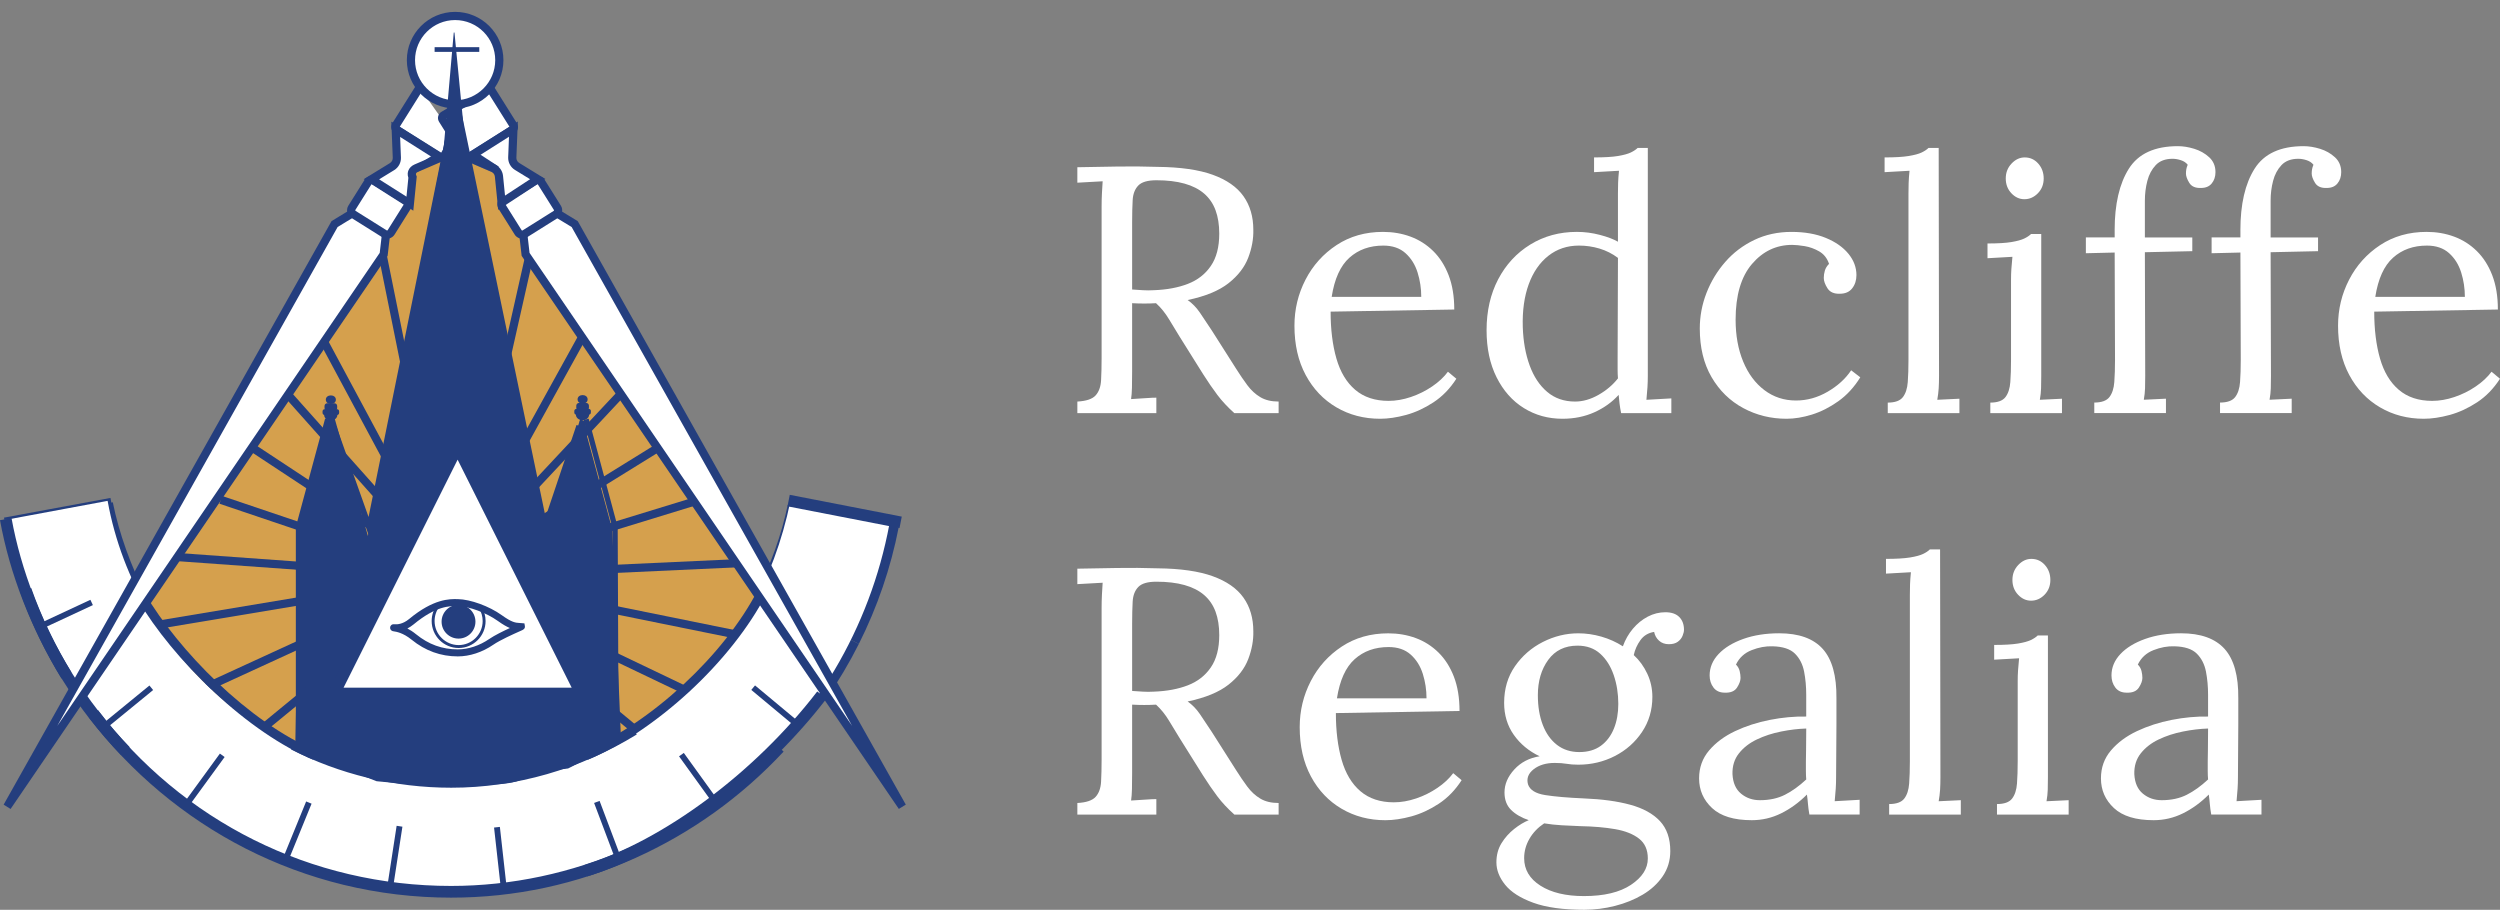 <?xml version="1.0" encoding="utf-8"?>
<!-- Generator: Adobe Illustrator 24.1.1, SVG Export Plug-In . SVG Version: 6.00 Build 0)  -->
<svg version="1.1" id="Layer_1" xmlns="http://www.w3.org/2000/svg" xmlns:xlink="http://www.w3.org/1999/xlink" x="0px" y="0px"
	 viewBox="0 0 1596.67 581.05" style="enable-background:new 0 0 1596.67 581.05;" xml:space="preserve">
<rect x="0" y="0" width="1596.67" height="581.05" fill="#808080" stroke="none"/>
<style type="text/css">
	.st0{fill:#D5A04D;}
	.st1{fill:#FFFFFF;}
	.st2{fill:#243E7E;}
	.st3{fill:none;stroke:#010101;stroke-width:10;stroke-miterlimit:10;}
	.st4{fill:none;stroke:#243E7E;stroke-width:10;stroke-miterlimit:10;}
	.st5{fill:none;stroke:#FFFFFF;stroke-width:20;stroke-miterlimit:10;}
	.st6{fill:none;stroke:#010101;stroke-width:20;stroke-miterlimit:10;}
	.st7{fill:none;stroke:#243E7E;stroke-width:3;stroke-miterlimit:10;}
</style>
<polygon class="st0" points="271.46,91.4 81.95,384.83 134.93,458.19 277.57,505.06 405.95,474.49 489.5,388.91 330.81,117.17 "/>
<g>
	<path class="st1" d="M688.07,263.86v-7.4c5.68-0.3,9.57-1.61,11.67-3.93c2.09-2.32,3.25-5.53,3.48-9.65
		c0.22-4.11,0.34-8.78,0.34-14.02v-96.92c0-2.99,0.07-5.87,0.22-8.64c0.15-2.77,0.3-5.27,0.45-7.52c-2.69,0.15-5.38,0.3-8.08,0.45
		c-2.69,0.15-5.38,0.3-8.08,0.45v-9.87c8.37-0.15,16.86-0.3,25.46-0.45c8.6-0.15,17.24-0.07,25.91,0.22
		c14.51,0.15,26.21,1.83,35.11,5.05c8.9,3.22,15.44,7.78,19.63,13.69c4.19,5.91,6.28,13.05,6.28,21.42
		c0.15,5.83-0.94,11.78-3.25,17.84c-2.32,6.06-6.51,11.48-12.56,16.27c-6.06,4.79-14.77,8.38-26.14,10.77
		c2.99,2.1,5.61,4.79,7.85,8.08c2.24,3.29,4.78,7.11,7.63,11.44l15.26,24.01c2.54,4.04,5.01,7.67,7.4,10.88
		c2.39,3.22,5.16,5.76,8.3,7.63c3.14,1.87,7.03,2.8,11.67,2.8v7.4h-28.27c-4.34-3.89-7.96-7.78-10.88-11.67
		c-2.92-3.89-5.95-8.3-9.09-13.24l-15.03-24c-1.95-3.14-4.15-6.77-6.62-10.88c-2.47-4.11-5.27-7.59-8.41-10.43
		c-2.39,0.15-4.9,0.22-7.52,0.22c-2.62,0-5.2-0.07-7.74-0.22v43.52c0,4.04-0.04,7.52-0.11,10.43c-0.08,2.92-0.26,5.35-0.56,7.29
		c1.79-0.15,3.59-0.26,5.38-0.34c1.79-0.07,3.59-0.19,5.38-0.34c1.79-0.15,3.59-0.22,5.38-0.22v9.87H688.07z M736.98,185.34
		c8.22-0.3,15.44-1.64,21.65-4.04c6.2-2.39,11.11-6.2,14.69-11.44c3.59-5.23,5.38-12.11,5.38-20.64c0-5.68-0.79-10.66-2.36-14.92
		c-1.57-4.26-4-7.81-7.29-10.66c-3.29-2.84-7.48-4.97-12.56-6.39c-5.09-1.42-11.07-2.13-17.95-2.13c-5.54,0-9.39,1.12-11.55,3.37
		c-2.17,2.24-3.37,5.35-3.59,9.31c-0.22,3.96-0.34,8.64-0.34,14.02v43.07c2.39,0.15,4.67,0.3,6.84,0.45
		C732.08,185.49,734.43,185.49,736.98,185.34z"/>
	<path class="st1" d="M881.46,267.45c-10.32,0-19.63-2.43-27.93-7.29c-8.3-4.86-14.85-11.74-19.63-20.64
		c-4.79-8.9-7.18-19.41-7.18-31.52c0-10.47,2.36-20.26,7.07-29.39c4.71-9.12,11.33-16.49,19.85-22.1c8.53-5.61,18.4-8.41,29.61-8.41
		c6.28,0,12.15,1.01,17.61,3.03c5.46,2.02,10.28,5.09,14.47,9.2c4.19,4.12,7.48,9.28,9.87,15.48c2.39,6.21,3.59,13.5,3.59,21.87
		l-78.97,1.35c0,11.37,1.23,21.35,3.7,29.95c2.47,8.6,6.47,15.26,12,19.97c5.53,4.71,12.64,7.07,21.31,7.07
		c4.63,0,9.38-0.82,14.25-2.47c4.86-1.64,9.38-3.89,13.57-6.73c4.19-2.84,7.55-5.98,10.1-9.42l5.38,4.49
		c-4.04,6.28-8.9,11.29-14.58,15.03c-5.69,3.74-11.52,6.43-17.5,8.08C892.07,266.62,886.54,267.45,881.46,267.45z M850.5,189.6
		h57.21c0-5.38-0.79-10.58-2.36-15.59c-1.57-5.01-4.15-9.12-7.74-12.34c-3.59-3.21-8.3-4.82-14.13-4.82
		c-8.68,0-15.89,2.58-21.65,7.74C856.07,169.75,852.29,178.09,850.5,189.6z"/>
	<path class="st1" d="M997.89,267.45c-9.12,0-17.35-2.28-24.68-6.84c-7.33-4.56-13.12-11.1-17.39-19.63
		c-4.26-8.53-6.39-18.54-6.39-30.06c0-12.26,2.47-23.11,7.4-32.53c4.94-9.42,11.78-16.83,20.53-22.21
		c8.75-5.38,18.66-8.08,29.73-8.08c4.94,0,9.83,0.64,14.69,1.91c4.86,1.27,8.71,2.73,11.55,4.37v-30.74c0-2.39,0.04-4.67,0.11-6.84
		c0.07-2.17,0.26-4.75,0.56-7.74c-2.69,0.15-5.35,0.3-7.96,0.45c-2.62,0.15-5.27,0.3-7.96,0.45v-9.42c6.58,0,11.67-0.3,15.26-0.9
		c3.59-0.6,6.32-1.35,8.19-2.24c1.87-0.9,3.33-1.87,4.37-2.92h6.51v145.6c0,2.39-0.08,4.79-0.22,7.18
		c-0.15,2.39-0.38,5.09-0.67,8.08c2.69-0.15,5.35-0.3,7.96-0.45c2.61-0.15,5.27-0.3,7.96-0.45v9.42h-32.08
		c-0.45-2.24-0.79-4.3-1.01-6.17c-0.22-1.87-0.41-3.7-0.56-5.5c-4.19,4.64-9.35,8.34-15.48,11.11
		C1012.17,266.06,1005.37,267.45,997.89,267.45z M1005.97,256.46c4.94,0,9.91-1.42,14.92-4.26c5.01-2.84,9.16-6.36,12.45-10.54
		c-0.15-1.79-0.22-3.7-0.22-5.72c0-2.02,0-4.22,0-6.62l0.22-64.61c-3.59-2.69-7.52-4.67-11.78-5.95c-4.26-1.27-8.64-1.91-13.12-1.91
		c-7.48,0-13.99,2.17-19.52,6.51c-5.54,4.34-9.72,10.4-12.56,18.17c-2.84,7.78-4.12,16.9-3.81,27.37c0.3,9.12,1.76,17.27,4.37,24.45
		c2.62,7.18,6.36,12.83,11.22,16.94C992.99,254.4,998.94,256.46,1005.97,256.46z"/>
	<path class="st1" d="M1141.02,267.45c-10.02,0-19.26-2.28-27.71-6.84c-8.45-4.56-15.18-11.14-20.19-19.74
		c-5.01-8.6-7.52-18.96-7.52-31.07c0-7.77,1.42-15.33,4.26-22.66c2.84-7.33,6.84-13.94,12-19.85c5.16-5.91,11.33-10.58,18.51-14.02
		c7.18-3.44,15.1-5.16,23.78-5.16c8.37,0,15.67,1.27,21.87,3.81c6.2,2.54,11.03,5.91,14.47,10.1c3.44,4.19,5.16,8.75,5.16,13.69
		c0,3.29-0.9,6.1-2.69,8.41c-1.79,2.32-4.41,3.48-7.85,3.48c-3.74,0.15-6.39-1.01-7.96-3.48c-1.57-2.47-2.36-4.67-2.36-6.62
		c0-1.49,0.22-3.03,0.67-4.6c0.45-1.57,1.35-3.03,2.69-4.37c-1.2-3.59-3.29-6.24-6.28-7.96c-2.99-1.72-6.1-2.84-9.31-3.37
		c-3.22-0.52-5.87-0.79-7.96-0.79c-10.17,0-18.73,4.08-25.69,12.23c-6.95,8.15-10.43,20.01-10.43,35.56
		c0,10.02,1.61,18.92,4.82,26.7c3.21,7.78,7.74,13.87,13.57,18.28c5.83,4.41,12.56,6.62,20.19,6.62c7.03,0,13.76-1.87,20.19-5.61
		c6.43-3.74,11.44-8.3,15.03-13.69l5.83,4.49c-3.89,6.28-8.56,11.37-14.02,15.26c-5.46,3.89-11.07,6.73-16.83,8.53
		C1151.53,266.55,1146.11,267.45,1141.02,267.45z"/>
	<path class="st1" d="M1205.64,257.13c4.63,0,7.85-1.16,9.65-3.48c1.79-2.32,2.84-5.53,3.14-9.65c0.3-4.11,0.45-8.86,0.45-14.25
		V123.64c0-2.39,0.04-4.67,0.11-6.84c0.07-2.17,0.26-4.75,0.56-7.74c-2.69,0.15-5.35,0.3-7.96,0.45c-2.62,0.15-5.27,0.3-7.96,0.45
		v-9.42c6.58,0,11.7-0.3,15.37-0.9c3.66-0.6,6.43-1.35,8.3-2.24c1.87-0.9,3.33-1.87,4.37-2.92h6.51l0.22,145.6
		c0,2.99-0.08,5.65-0.22,7.96c-0.15,2.32-0.45,4.75-0.9,7.29c2.39-0.15,4.75-0.26,7.07-0.34c2.32-0.07,4.67-0.19,7.07-0.34v9.2
		h-45.77V257.13z"/>
	<path class="st1" d="M1271.14,257.13c4.63,0,7.85-1.16,9.65-3.48c1.79-2.32,2.84-5.53,3.14-9.65c0.3-4.11,0.45-8.86,0.45-14.25
		v-51.15c0-2.39,0.07-4.67,0.22-6.84c0.15-2.17,0.37-4.75,0.67-7.74c-2.69,0.15-5.35,0.3-7.96,0.45c-2.62,0.15-5.27,0.3-7.96,0.45
		v-9.42c6.58,0,11.67-0.3,15.26-0.9c3.59-0.6,6.32-1.35,8.19-2.24c1.87-0.9,3.33-1.87,4.37-2.92h6.51v90.64
		c0,2.99-0.04,5.65-0.11,7.96c-0.08,2.32-0.34,4.75-0.79,7.29c2.39-0.15,4.75-0.26,7.07-0.34c2.32-0.07,4.67-0.19,7.07-0.34v9.2
		h-45.77V257.13z M1292.9,127.23c-3.14,0-5.91-1.27-8.3-3.81c-2.39-2.54-3.59-5.68-3.59-9.42c0-3.74,1.23-6.92,3.7-9.53
		c2.47-2.62,5.27-3.93,8.41-3.93c3.44,0,6.32,1.31,8.64,3.93c2.32,2.62,3.48,5.8,3.48,9.53c0,3.74-1.23,6.88-3.7,9.42
		C1299.07,125.96,1296.19,127.23,1292.9,127.23z"/>
	<path class="st1" d="M1350.56,146.97c0-16.6,3.03-29.69,9.09-39.26c6.06-9.57,16.49-14.36,31.3-14.36c3.29,0,6.77,0.56,10.43,1.68
		c3.66,1.12,6.84,2.92,9.53,5.38c2.69,2.47,4.04,5.65,4.04,9.53c0,2.84-0.79,5.24-2.36,7.18c-1.57,1.95-3.85,2.92-6.84,2.92
		c-3.59,0.15-6.1-0.93-7.52-3.25c-1.42-2.32-2.13-4.3-2.13-5.95c0-0.9,0.07-1.79,0.22-2.69c0.15-0.9,0.45-1.87,0.9-2.92
		c-1.05-1.35-2.51-2.32-4.37-2.92c-1.87-0.6-3.63-0.9-5.27-0.9c-4.64,0-8.23,1.35-10.77,4.04c-2.54,2.69-4.34,6.06-5.38,10.1
		c-1.05,4.04-1.57,8.23-1.57,12.56v23.56h30.29v8.75l-30.29,0.67l0.22,78.97c0,2.99-0.04,5.65-0.11,7.96
		c-0.08,2.32-0.34,4.75-0.79,7.29c2.39-0.15,4.75-0.26,7.07-0.34c2.32-0.07,4.67-0.19,7.07-0.34v9.2h-45.77v-6.73
		c4.63,0,7.85-1.16,9.65-3.48c1.79-2.32,2.84-5.53,3.14-9.65c0.3-4.11,0.45-8.86,0.45-14.25l-0.22-68.43l-18.4,0.45v-10.1h18.4
		V146.97z"/>
	<path class="st1" d="M1430.87,146.97c0-16.6,3.03-29.69,9.09-39.26c6.06-9.57,16.49-14.36,31.3-14.36c3.29,0,6.77,0.56,10.43,1.68
		c3.66,1.12,6.84,2.92,9.53,5.38c2.69,2.47,4.04,5.65,4.04,9.53c0,2.84-0.79,5.24-2.36,7.18c-1.57,1.95-3.85,2.92-6.84,2.92
		c-3.59,0.15-6.1-0.93-7.52-3.25c-1.42-2.32-2.13-4.3-2.13-5.95c0-0.9,0.07-1.79,0.22-2.69c0.15-0.9,0.45-1.87,0.9-2.92
		c-1.05-1.35-2.51-2.32-4.37-2.92c-1.87-0.6-3.63-0.9-5.27-0.9c-4.64,0-8.23,1.35-10.77,4.04c-2.54,2.69-4.34,6.06-5.38,10.1
		c-1.05,4.04-1.57,8.23-1.57,12.56v23.56h30.29v8.75l-30.29,0.67l0.22,78.97c0,2.99-0.04,5.65-0.11,7.96
		c-0.08,2.32-0.34,4.75-0.79,7.29c2.39-0.15,4.75-0.26,7.07-0.34c2.32-0.07,4.67-0.19,7.07-0.34v9.2h-45.77v-6.73
		c4.63,0,7.85-1.16,9.65-3.48c1.79-2.32,2.84-5.53,3.14-9.65c0.3-4.11,0.45-8.86,0.45-14.25l-0.22-68.43l-18.4,0.45v-10.1h18.4
		V146.97z"/>
	<path class="st1" d="M1547.98,267.45c-10.32,0-19.63-2.43-27.93-7.29c-8.3-4.86-14.85-11.74-19.63-20.64
		c-4.79-8.9-7.18-19.41-7.18-31.52c0-10.47,2.36-20.26,7.07-29.39c4.71-9.12,11.33-16.49,19.85-22.1c8.53-5.61,18.4-8.41,29.61-8.41
		c6.28,0,12.15,1.01,17.61,3.03c5.46,2.02,10.28,5.09,14.47,9.2c4.19,4.12,7.48,9.28,9.87,15.48c2.39,6.21,3.59,13.5,3.59,21.87
		l-78.97,1.35c0,11.37,1.23,21.35,3.7,29.95c2.47,8.6,6.47,15.26,12,19.97c5.53,4.71,12.64,7.07,21.31,7.07
		c4.63,0,9.38-0.82,14.25-2.47c4.86-1.64,9.38-3.89,13.57-6.73c4.19-2.84,7.55-5.98,10.1-9.42l5.38,4.49
		c-4.04,6.28-8.9,11.29-14.58,15.03c-5.69,3.74-11.52,6.43-17.5,8.08C1558.6,266.62,1553.07,267.45,1547.98,267.45z M1517.02,189.6
		h57.21c0-5.38-0.79-10.58-2.36-15.59c-1.57-5.01-4.15-9.12-7.74-12.34c-3.59-3.21-8.3-4.82-14.13-4.82
		c-8.68,0-15.89,2.58-21.65,7.74C1522.59,169.75,1518.82,178.09,1517.02,189.6z"/>
	<path class="st1" d="M688.07,520.25v-7.4c5.68-0.3,9.57-1.61,11.67-3.93c2.09-2.32,3.25-5.53,3.48-9.65
		c0.22-4.11,0.34-8.78,0.34-14.02v-96.92c0-2.99,0.07-5.87,0.22-8.64c0.15-2.77,0.3-5.27,0.45-7.52c-2.69,0.15-5.38,0.3-8.08,0.45
		c-2.69,0.15-5.38,0.3-8.08,0.45v-9.87c8.37-0.15,16.86-0.3,25.46-0.45c8.6-0.15,17.24-0.07,25.91,0.22
		c14.51,0.15,26.21,1.83,35.11,5.05c8.9,3.22,15.44,7.78,19.63,13.69c4.19,5.91,6.28,13.05,6.28,21.42
		c0.15,5.83-0.94,11.78-3.25,17.84c-2.32,6.06-6.51,11.48-12.56,16.27c-6.06,4.79-14.77,8.38-26.14,10.77
		c2.99,2.1,5.61,4.79,7.85,8.08c2.24,3.29,4.78,7.11,7.63,11.44l15.26,24.01c2.54,4.04,5.01,7.67,7.4,10.88
		c2.39,3.22,5.16,5.76,8.3,7.63c3.14,1.87,7.03,2.8,11.67,2.8v7.4h-28.27c-4.34-3.89-7.96-7.78-10.88-11.67
		c-2.92-3.89-5.95-8.3-9.09-13.24l-15.03-24c-1.95-3.14-4.15-6.77-6.62-10.88c-2.47-4.11-5.27-7.59-8.41-10.43
		c-2.39,0.15-4.9,0.22-7.52,0.22c-2.62,0-5.2-0.07-7.74-0.22v43.52c0,4.04-0.04,7.52-0.11,10.43c-0.08,2.92-0.26,5.35-0.56,7.29
		c1.79-0.15,3.59-0.26,5.38-0.34c1.79-0.07,3.59-0.19,5.38-0.34c1.79-0.15,3.59-0.22,5.38-0.22v9.87H688.07z M736.98,441.73
		c8.22-0.3,15.44-1.64,21.65-4.04c6.2-2.39,11.11-6.2,14.69-11.44c3.59-5.23,5.38-12.11,5.38-20.64c0-5.68-0.79-10.66-2.36-14.92
		c-1.57-4.26-4-7.81-7.29-10.66c-3.29-2.84-7.48-4.97-12.56-6.39c-5.09-1.42-11.07-2.13-17.95-2.13c-5.54,0-9.39,1.12-11.55,3.37
		c-2.17,2.24-3.37,5.35-3.59,9.31c-0.22,3.96-0.34,8.64-0.34,14.02v43.07c2.39,0.15,4.67,0.3,6.84,0.45
		C732.08,441.88,734.43,441.88,736.98,441.73z"/>
	<path class="st1" d="M884.82,523.84c-10.32,0-19.63-2.43-27.93-7.29c-8.3-4.86-14.85-11.74-19.63-20.64
		c-4.79-8.9-7.18-19.41-7.18-31.52c0-10.47,2.36-20.26,7.07-29.39c4.71-9.12,11.33-16.49,19.85-22.1c8.53-5.61,18.4-8.41,29.61-8.41
		c6.28,0,12.15,1.01,17.61,3.03c5.46,2.02,10.28,5.09,14.47,9.2c4.19,4.12,7.48,9.28,9.87,15.48c2.39,6.21,3.59,13.5,3.59,21.87
		l-78.97,1.35c0,11.37,1.23,21.35,3.7,29.95c2.47,8.6,6.47,15.26,12,19.97c5.53,4.71,12.64,7.07,21.31,7.07
		c4.63,0,9.38-0.82,14.25-2.47c4.86-1.64,9.38-3.89,13.57-6.73c4.19-2.84,7.55-5.98,10.1-9.42l5.38,4.49
		c-4.04,6.28-8.9,11.29-14.58,15.03c-5.69,3.74-11.52,6.43-17.5,8.08C895.44,523.02,889.9,523.84,884.82,523.84z M853.86,446h57.21
		c0-5.38-0.79-10.58-2.36-15.59c-1.57-5.01-4.15-9.12-7.74-12.34c-3.59-3.21-8.3-4.82-14.13-4.82c-8.68,0-15.89,2.58-21.65,7.74
		C859.43,426.14,855.66,434.48,853.86,446z"/>
	<path class="st1" d="M1011.8,581.05c-13.46,0-24.31-1.5-32.53-4.49c-8.23-2.99-14.21-6.81-17.95-11.44
		c-3.74-4.64-5.61-9.42-5.61-14.36c0-4.64,1.08-8.71,3.25-12.23c2.17-3.52,4.86-6.54,8.08-9.09c3.21-2.54,6.32-4.41,9.31-5.61
		c-4.79-1.65-8.56-3.85-11.33-6.62c-2.77-2.77-4.15-6.47-4.15-11.1c0-5.23,2.09-10.13,6.28-14.69c4.19-4.56,9.57-7.36,16.15-8.41
		c-6.88-3.29-12.38-7.85-16.49-13.69c-4.12-5.83-6.17-12.64-6.17-20.42c0-8.97,2.32-16.79,6.95-23.44
		c4.63-6.65,10.58-11.81,17.84-15.48c7.25-3.66,14.77-5.5,22.55-5.5c4.94,0,9.87,0.71,14.81,2.13c4.94,1.42,9.5,3.48,13.69,6.17
		c1.49-4.19,3.62-7.93,6.39-11.22c2.77-3.29,5.95-5.87,9.53-7.74c3.59-1.87,7.33-2.8,11.22-2.8c3.89,0,6.84,1.01,8.86,3.03
		c2.02,2.02,3.03,4.75,3.03,8.19c0,1.05-0.3,2.32-0.9,3.81c-0.6,1.5-1.61,2.77-3.03,3.81c-1.42,1.05-3.33,1.57-5.72,1.57
		c-2.55,0-4.64-0.75-6.28-2.24c-1.65-1.49-2.69-3.37-3.14-5.61c-3.74,0.6-6.66,2.36-8.75,5.27c-2.1,2.92-3.52,6.1-4.26,9.53
		c3.59,3.29,6.47,7.26,8.64,11.89c2.17,4.64,3.25,9.57,3.25,14.81c0,8.38-2.21,15.86-6.62,22.43c-4.41,6.58-10.21,11.7-17.39,15.37
		c-7.18,3.67-14.96,5.5-23.33,5.5c-2.84,0-5.31-0.19-7.4-0.56c-2.1-0.37-4.64-0.56-7.63-0.56c-5.54,0-10.02,1.35-13.46,4.04
		c-3.44,2.69-4.64,5.91-3.59,9.65c1.2,3.59,4.86,5.87,10.99,6.84c6.13,0.97,14.36,1.68,24.68,2.13c11.52,0.45,21.39,1.79,29.61,4.04
		c8.22,2.24,14.54,5.72,18.96,10.43c4.41,4.71,6.62,11.1,6.62,19.18c0,5.98-1.61,11.33-4.82,16.04c-3.22,4.71-7.48,8.64-12.79,11.78
		c-5.31,3.14-11.22,5.53-17.72,7.18C1024.92,580.23,1018.38,581.05,1011.8,581.05z M1011.58,572.3c12.86,0,22.88-2.39,30.06-7.18
		c7.18-4.79,10.77-10.4,10.77-16.83c0-5.54-1.87-9.76-5.61-12.68c-3.74-2.92-8.83-4.94-15.26-6.06c-6.43-1.12-13.84-1.76-22.21-1.91
		c-4.04-0.15-8-0.34-11.89-0.56c-3.89-0.22-7.63-0.64-11.22-1.23c-4.04,2.69-7.18,5.98-9.42,9.87c-2.24,3.89-3.37,8-3.37,12.34
		c0,7.33,3.48,13.2,10.43,17.61C990.82,570.09,1000.06,572.3,1011.58,572.3z M1008.66,480.32c5.53,0,10.13-1.35,13.8-4.04
		c3.66-2.69,6.43-6.36,8.3-10.99c1.87-4.63,2.8-9.87,2.8-15.7c0-6.58-0.97-12.71-2.92-18.4c-1.95-5.68-4.82-10.24-8.64-13.68
		c-3.81-3.44-8.64-5.16-14.47-5.16c-8.08,0-14.32,3.03-18.73,9.09c-4.41,6.06-6.62,13.57-6.62,22.55c0,7.18,1.04,13.5,3.14,18.96
		c2.09,5.46,5.12,9.72,9.09,12.79C998.37,478.79,1003.12,480.32,1008.66,480.32z"/>
	<path class="st1" d="M1155.6,520.25c-0.45-2.54-0.75-4.78-0.9-6.73c-0.15-1.94-0.37-3.96-0.67-6.06c-5.09,5.09-10.58,9.09-16.49,12
		c-5.91,2.92-12.15,4.37-18.73,4.37c-11.37,0-19.82-2.58-25.35-7.74c-5.54-5.16-8.3-11.48-8.3-18.96c0-6.88,2.13-12.82,6.39-17.84
		c4.26-5.01,9.79-9.12,16.6-12.34c6.8-3.21,14.21-5.61,22.21-7.18c8-1.57,15.74-2.28,23.22-2.13v-13.91
		c0-5.23-0.45-10.17-1.35-14.81c-0.9-4.63-2.84-8.45-5.83-11.44c-2.99-2.99-7.78-4.56-14.36-4.71c-4.34-0.15-8.79,0.67-13.35,2.47
		c-4.56,1.79-7.89,4.86-9.98,9.2c1.2,1.2,1.98,2.58,2.36,4.15c0.37,1.57,0.56,3.03,0.56,4.37c0,1.79-0.75,3.85-2.24,6.17
		c-1.5,2.32-4.12,3.4-7.85,3.25c-3.14,0-5.53-1.08-7.18-3.25c-1.65-2.17-2.47-4.75-2.47-7.74c0-5.08,1.91-9.65,5.72-13.69
		c3.81-4.04,9.09-7.25,15.82-9.65c6.73-2.39,14.36-3.59,22.88-3.59c12.56,0,21.84,3.33,27.82,9.98c5.98,6.66,8.9,17.16,8.75,31.52
		c0,5.54,0,11.11,0,16.71c0,5.61-0.04,11.22-0.11,16.83c-0.08,5.61-0.11,11.26-0.11,16.94c0,2.39-0.08,4.79-0.22,7.18
		c-0.15,2.39-0.38,5.09-0.67,8.08c2.69-0.15,5.35-0.3,7.96-0.45c2.61-0.15,5.27-0.3,7.96-0.45v9.42H1155.6z M1153.59,465.29
		c-5.09,0.15-10.43,0.79-16.04,1.91c-5.61,1.12-10.77,2.8-15.48,5.05c-4.71,2.24-8.53,5.2-11.44,8.86
		c-2.92,3.67-4.3,8.12-4.15,13.35c0.3,5.54,2.13,9.69,5.5,12.45c3.37,2.77,7.36,4.15,12,4.15c6.13,0,11.48-1.16,16.04-3.48
		c4.56-2.32,9.09-5.57,13.57-9.76c-0.15-1.64-0.22-3.44-0.22-5.38c0-1.94,0-3.96,0-6.06c0-0.75,0.04-3.14,0.11-7.18
		C1153.55,475.16,1153.59,470.53,1153.59,465.29z"/>
	<path class="st1" d="M1206.53,513.52c4.63,0,7.85-1.16,9.65-3.48c1.79-2.32,2.84-5.53,3.14-9.65c0.3-4.11,0.45-8.86,0.45-14.25
		V380.04c0-2.39,0.04-4.67,0.11-6.84c0.07-2.17,0.26-4.75,0.56-7.74c-2.69,0.15-5.35,0.3-7.96,0.45c-2.62,0.15-5.27,0.3-7.96,0.45
		v-9.42c6.58,0,11.7-0.3,15.37-0.9c3.66-0.6,6.43-1.35,8.3-2.24c1.87-0.9,3.33-1.87,4.37-2.92h6.51l0.22,145.6
		c0,2.99-0.08,5.65-0.22,7.96c-0.15,2.32-0.45,4.75-0.9,7.29c2.39-0.15,4.75-0.26,7.07-0.34c2.32-0.07,4.67-0.19,7.07-0.34v9.2
		h-45.77V513.52z"/>
	<path class="st1" d="M1275.4,513.52c4.63,0,7.85-1.16,9.65-3.48c1.79-2.32,2.84-5.53,3.14-9.65c0.3-4.11,0.45-8.86,0.45-14.25V435
		c0-2.39,0.07-4.67,0.22-6.84c0.15-2.17,0.37-4.75,0.67-7.74c-2.69,0.15-5.35,0.3-7.96,0.45c-2.62,0.15-5.27,0.3-7.96,0.45v-9.42
		c6.58,0,11.67-0.3,15.26-0.9c3.59-0.6,6.32-1.35,8.19-2.24c1.87-0.9,3.33-1.87,4.37-2.92h6.51v90.64c0,2.99-0.04,5.65-0.11,7.96
		c-0.08,2.32-0.34,4.75-0.79,7.29c2.39-0.15,4.75-0.26,7.07-0.34c2.32-0.07,4.67-0.19,7.07-0.34v9.2h-45.77V513.52z M1297.16,383.63
		c-3.14,0-5.91-1.27-8.3-3.81c-2.39-2.54-3.59-5.68-3.59-9.42c0-3.74,1.23-6.92,3.7-9.53c2.47-2.62,5.27-3.93,8.41-3.93
		c3.44,0,6.32,1.31,8.64,3.93c2.32,2.62,3.48,5.8,3.48,9.53c0,3.74-1.23,6.88-3.7,9.42
		C1303.33,382.36,1300.45,383.63,1297.16,383.63z"/>
	<path class="st1" d="M1412.25,520.25c-0.45-2.54-0.75-4.78-0.9-6.73c-0.15-1.94-0.38-3.96-0.67-6.06
		c-5.09,5.09-10.58,9.09-16.49,12c-5.91,2.92-12.15,4.37-18.73,4.37c-11.37,0-19.82-2.58-25.35-7.74c-5.54-5.16-8.3-11.48-8.3-18.96
		c0-6.88,2.13-12.82,6.39-17.84c4.26-5.01,9.79-9.12,16.6-12.34c6.8-3.21,14.21-5.61,22.21-7.18c8-1.57,15.74-2.28,23.22-2.13
		v-13.91c0-5.23-0.45-10.17-1.35-14.81c-0.9-4.63-2.84-8.45-5.83-11.44c-2.99-2.99-7.78-4.56-14.36-4.71
		c-4.34-0.15-8.79,0.67-13.35,2.47c-4.56,1.79-7.89,4.86-9.98,9.2c1.2,1.2,1.98,2.58,2.36,4.15c0.37,1.57,0.56,3.03,0.56,4.37
		c0,1.79-0.75,3.85-2.24,6.17c-1.5,2.32-4.12,3.4-7.85,3.25c-3.14,0-5.54-1.08-7.18-3.25c-1.65-2.17-2.47-4.75-2.47-7.74
		c0-5.08,1.91-9.65,5.72-13.69c3.81-4.04,9.09-7.25,15.82-9.65c6.73-2.39,14.36-3.59,22.88-3.59c12.56,0,21.84,3.33,27.82,9.98
		c5.98,6.66,8.9,17.16,8.75,31.52c0,5.54,0,11.11,0,16.71c0,5.61-0.04,11.22-0.11,16.83c-0.08,5.61-0.11,11.26-0.11,16.94
		c0,2.39-0.08,4.79-0.22,7.18c-0.15,2.39-0.38,5.09-0.67,8.08c2.69-0.15,5.35-0.3,7.96-0.45c2.61-0.15,5.27-0.3,7.96-0.45v9.42
		H1412.25z M1410.23,465.29c-5.09,0.15-10.43,0.79-16.04,1.91c-5.61,1.12-10.77,2.8-15.48,5.05c-4.71,2.24-8.53,5.2-11.44,8.86
		c-2.92,3.67-4.3,8.12-4.15,13.35c0.3,5.54,2.13,9.69,5.5,12.45c3.37,2.77,7.36,4.15,12,4.15c6.13,0,11.48-1.16,16.04-3.48
		c4.56-2.32,9.09-5.57,13.57-9.76c-0.15-1.64-0.22-3.44-0.22-5.38c0-1.94,0-3.96,0-6.06c0-0.75,0.04-3.14,0.11-7.18
		C1410.19,475.16,1410.23,470.53,1410.23,465.29z"/>
</g>
<g>
	<g>
		<g>
			<polygon class="st2" points="300.15,386.44 172.56,243.28 176.47,239.79 274.62,349.93 195.06,201.64 199.67,199.16 			"/>
		</g>
		<g>
			<polygon class="st2" points="274.93,385.32 381.95,191.52 386.53,194.05 299.84,351.05 408.74,234.67 412.56,238.24 			"/>
		</g>
		<g>
			<polygon class="st2" points="268.76,376.63 431.62,275.87 434.37,280.32 306.01,359.73 454.57,314.19 456.11,319.19 			"/>
		</g>
		<g>
			<polygon class="st2" points="541.15,422.34 266.15,366.54 478.58,356.73 478.82,361.96 308.62,369.82 542.19,417.21 			"/>
		</g>
		<g>
			<polygon class="st2" points="405.46,541.63 274.18,353.86 460.05,507.65 456.72,511.68 300.59,382.5 409.75,538.63 			"/>
		</g>
		<g>
			<polygon class="st2" points="362.52,560.92 287.39,375.19 213.51,559.39 208.65,557.44 287.37,361.18 367.37,558.96 			"/>
		</g>
		<g>
			<polygon class="st2" points="161.39,541.68 157.17,538.58 285.02,364.87 286.97,365.81 504.2,469.72 501.94,474.44 
				286.66,371.46 			"/>
		</g>
		<g>
			<polygon class="st2" points="115.24,511.68 111.92,507.64 268.53,379 75.06,467.86 72.88,463.1 303.14,357.34 			"/>
		</g>
		<g>
			<polygon class="st2" points="77.45,405.6 76.58,400.44 263.74,369.2 113.39,358.4 113.76,353.18 307.94,367.13 			"/>
		</g>
		<g>
			<polygon class="st2" points="304.18,377.13 140.16,321.71 141.84,316.75 267.5,359.21 159.36,287.9 162.24,283.53 			"/>
		</g>
	</g>
	<g>
		
			<rect x="261.85" y="146.31" transform="matrix(0.98 -0.198 0.198 0.98 -46.662 57.588)" class="st2" width="5.23" height="231.35"/>
	</g>
	<g>
		
			<rect x="208.87" y="265.63" transform="matrix(0.22 -0.976 0.976 0.22 -16.461 515.918)" class="st2" width="210.94" height="5.23"/>
	</g>
</g>
<g>
	<g>
		<g>
			<path class="st3" d="M392.77,350.95"/>
		</g>
	</g>
	<g>
		<g>
			<path class="st3" d="M413.65,382.36"/>
		</g>
	</g>
	<g>
		<g>
			<path class="st3" d="M448.08,355.96"/>
		</g>
	</g>
	<g>
		<g>
			
				<rect x="529.15" y="376.13" transform="matrix(0.422 -0.906 0.906 0.422 -50.886 709.42)" class="st2" width="3.74" height="36.98"/>
		</g>
	</g>
	<g>
		<g>
			
				<rect x="2.72" y="324.32" transform="matrix(0.983 -0.182 0.182 0.983 -59.147 12.289)" class="st2" width="69.18" height="7.48"/>
		</g>
	</g>
	<g>
		<g>
			<path class="st2" d="M87.86,382.68c-9.65-18.23-17.56-40.35-21.69-60.7l5.86-1.19c4.02,19.81,11.72,41.35,21.12,59.09
				L87.86,382.68z"/>
		</g>
	</g>
	<g>
		<g>
			<path class="st2" d="M488.63,380.6l-5.31-2.75c9.07-17.51,15.73-36.15,19.8-55.43l5.85,1.23
				C504.79,343.46,497.95,362.62,488.63,380.6z"/>
		</g>
	</g>
	<g>
		<g>
			<path class="st2" d="M527.57,446.49l-6.14-4.26c7.59-10.93,14.46-22.49,20.42-34.36l6.68,3.36
				C542.41,423.41,535.36,435.27,527.57,446.49z"/>
		</g>
	</g>
	<g>
		<g>
			<path class="st2" d="M548.53,411.23l-6.68-3.36c11.52-22.93,19.86-47.31,24.77-72.48l7.34,1.43
				C568.91,362.66,560.36,387.69,548.53,411.23z"/>
		</g>
	</g>
	<g>
		<g>
			
				<rect x="534.87" y="293.48" transform="matrix(0.183 -0.983 0.983 0.183 116.99 798.014)" class="st2" width="7.48" height="70.28"/>
		</g>
	</g>
	<g>
		<g>
			<g>
				<path class="st4" d="M332.27,516.85"/>
			</g>
			<g>
				<path class="st4" d="M314.65,549.38"/>
			</g>
		</g>
		<g>
			<g>
				<path class="st4" d="M265.35,489.28"/>
			</g>
			<g>
				<path class="st4" d="M237.51,518.05"/>
			</g>
		</g>
		<g>
			<g>
				<path class="st1" d="M504.79,320.17c-20.98,101.44-98.54,175.68-219.4,178.54c-105.65,2.5-198.16-76.61-216.66-178.82
					L3.59,332.02C29.47,468.01,143.72,568.8,285.94,568.8c140.38,0,257.21-100.79,282.08-233.95L504.79,320.17z"/>
			</g>
		</g>
		<g>
			<g>
				<path class="st5" d="M418.47,535.41"/>
			</g>
		</g>
		<g>
			<g>
				<path class="st5" d="M160,536.07"/>
			</g>
		</g>
		<g>
			<g>
				<path class="st3" d="M373.8,481.75"/>
			</g>
		</g>
		<g>
			<g>
				
					<rect x="493.88" y="432.17" transform="matrix(0.64 -0.768 0.768 0.64 -168.164 543.336)" class="st2" width="3.74" height="37.91"/>
			</g>
		</g>
		<g>
			<g>
				
					<rect x="444.37" y="478.6" transform="matrix(0.811 -0.585 0.585 0.811 -206.68 354.857)" class="st2" width="3.74" height="37.84"/>
			</g>
		</g>
		<g>
			<g>
				
					<rect x="385.74" y="510.94" transform="matrix(0.936 -0.353 0.353 0.936 -161.981 170.75)" class="st2" width="3.74" height="37.95"/>
			</g>
		</g>
		<g>
			<g>
				
					<rect x="170.69" y="528.37" transform="matrix(0.378 -0.926 0.926 0.378 -372.786 505.777)" class="st2" width="38.42" height="3.74"/>
			</g>
		</g>
		<g>
			<g>
				
					<rect x="111.11" y="496.16" transform="matrix(0.589 -0.808 0.808 0.589 -348.834 310.284)" class="st2" width="38.93" height="3.74"/>
			</g>
		</g>
		<g>
			<g>
				
					<rect x="61.87" y="449.89" transform="matrix(0.774 -0.633 0.633 0.774 -267.538 153.542)" class="st2" width="39.15" height="3.74"/>
			</g>
		</g>
		<g>
			<g>
				<path class="st2" d="M200.07,485.22c-20.24-8.52-42.2-23.52-63.49-43.36c-19.95-18.6-37.38-39.77-49.08-59.61l5.15-3.04
					c21.16,35.89,65.66,81.94,109.74,100.5L200.07,485.22z"/>
			</g>
		</g>
		<g>
			<g>
				<path class="st2" d="M375.28,485.28l-2.32-5.51c42.93-18.04,89.66-61.4,111.11-103.08l5.32,2.74
					c-10.75,20.89-28.28,43.09-49.38,62.53C419.25,461.07,396.27,476.46,375.28,485.28z"/>
			</g>
		</g>
		<g>
			<g>
				<path class="st2" d="M77.39,482.34c-14.17-14.7-26.8-30.92-37.54-48.21c-10.96-17.64-20.04-36.51-26.98-56.1l7.05-2.5
					c13.52,38.17,34.67,72.36,62.86,101.61L77.39,482.34z"/>
			</g>
		</g>
		<g>
			<g>
				<path class="st2" d="M375.04,559.74l-2.21-7.14c50.96-15.79,109.49-59.35,149.11-110.98l5.93,4.55
					c-18.83,24.54-42.36,47.92-68.05,67.63C431.69,535.39,402.37,551.28,375.04,559.74z"/>
			</g>
		</g>
		<g>
			<g>
				<path class="st2" d="M288.22,503.09c-18.07,0-36.05-2.14-53.45-6.36c-16.91-4.1-33.35-10.18-48.88-18.08l2.71-5.33
					c31.04,15.78,64.55,23.78,99.62,23.78c40.15,0,80.03-11.46,115.34-33.13l3.13,5.1C370.44,491.33,329.48,503.09,288.22,503.09z"
					/>
			</g>
		</g>
		<g>
			<g>
				<path class="st2" d="M39.26,433.36C19.79,401.45,6.21,366.48,0,332.22l7.36-1.33c6.05,33.36,19.29,67.45,38.29,98.58
					L39.26,433.36z"/>
			</g>
		</g>
		<g>
			<g>
				<path class="st6" d="M53.01,523.06"/>
			</g>
		</g>
		<g>
			<g>
				<path class="st2" d="M288.05,573.3c-23.17,0-46.24-2.75-68.56-8.17c-21.68-5.27-42.77-13.08-62.69-23.23
					c-38.97-19.85-73.61-48.85-100.15-83.86l5.96-4.52c54.12,71.37,136.29,112.3,225.44,112.3c77.59,0,153.02-33.13,206.96-90.9
					l5.46,5.1c-27.05,28.97-58.89,51.83-94.64,67.94C368.54,564.77,328.91,573.3,288.05,573.3z"/>
			</g>
		</g>
		<g>
			<g>
				
					<rect x="317.62" y="528.07" transform="matrix(0.994 -0.111 0.111 0.994 -58.794 38.882)" class="st2" width="3.74" height="37.84"/>
			</g>
		</g>
		<g>
			<g>
				
					<rect x="233.53" y="544.56" transform="matrix(0.152 -0.988 0.988 0.152 -325.972 712.858)" class="st2" width="37.95" height="3.74"/>
			</g>
		</g>
		<g>
			
				<rect x="23.38" y="390.89" transform="matrix(0.906 -0.422 0.422 0.906 -161.907 54.4)" class="st2" width="36.98" height="3.74"/>
		</g>
	</g>
</g>
<g>
	<g>
		<g>
			<polyline class="st1" points="334.24,149.95 335.69,162.46 576.22,515.16 367.04,143.11 355.91,136.35 			"/>
			<polygon class="st2" points="574.06,516.63 333.16,163.4 331.64,150.25 336.84,149.65 338.21,161.51 544.24,463.63 
				365.09,144.99 354.55,138.59 357.27,134.11 368.98,141.23 369.32,141.83 578.5,513.88 			"/>
		</g>
	</g>
	<g>
		<g>
			<path class="st1" d="M268.22,56.23c-0.39,0.15-0.74,0.42-0.98,0.81l-14.45,23.03c-0.58,0.93-0.3,2.16,0.63,2.75l27.47,17.23
				c0.93,0.58,2.16,0.3,2.75-0.63l7.09-11.3"/>
			<path class="st2" d="M281.93,102.96c-0.84,0-1.68-0.23-2.44-0.7l-27.47-17.23c-1.04-0.65-1.77-1.68-2.04-2.87
				c-0.27-1.2-0.07-2.44,0.59-3.48l14.45-23.03c0.54-0.86,1.33-1.51,2.28-1.86l1.84,4.9c0.13-0.05,0.24-0.14,0.31-0.25l-14.11,22.5
				l26.41,16.56l6.75-10.77l4.43,2.78l-7.09,11.3C284.97,102.19,283.47,102.96,281.93,102.96z"/>
		</g>
	</g>
	<g>
		<g>
			<polyline class="st1" points="246.49,149.92 245.05,162.43 4.6,515.19 213.69,143.09 224.82,136.33 			"/>
			<polygon class="st2" points="6.76,516.66 2.32,513.9 211.75,141.21 223.46,134.09 226.18,138.56 215.64,144.97 36.56,463.65 
				242.52,161.49 243.89,149.62 249.09,150.22 247.57,163.37 247.21,163.9 			"/>
		</g>
	</g>
	<g>
		<g>
			<path class="st1" d="M350.75,139.59l-11.34,7.12c-3.78,2.37-8.78,1.23-11.15-2.55l-4.86-7.74c-2.37-3.78-1.23-8.78,2.55-11.15
				l11.34-7.12c3.78-2.37,8.78-1.23,11.15,2.55l4.86,7.74C355.67,132.22,354.53,137.22,350.75,139.59z"/>
			<path class="st2" d="M333.52,152.48c-1.88,0-3.72-0.94-4.79-2.64l-10.24-16.32c-0.8-1.28-1.06-2.79-0.72-4.26
				c0.34-1.47,1.22-2.72,2.5-3.52l19.92-12.5c1.28-0.8,2.79-1.06,4.26-0.72c1.47,0.34,2.72,1.22,3.52,2.5l10.24,16.32
				c1.65,2.63,0.85,6.12-1.78,7.77l0,0l-19.92,12.5C335.58,152.2,334.54,152.48,333.52,152.48z M343.18,117.61
				c-0.06,0-0.14,0.01-0.21,0.06l-19.92,12.5c-0.12,0.07-0.16,0.18-0.18,0.25c-0.02,0.07-0.02,0.19,0.05,0.31l10.24,16.32
				c0.12,0.19,0.37,0.25,0.56,0.13l19.92-12.5c0.19-0.12,0.25-0.37,0.13-0.56l-10.24-16.32c-0.07-0.12-0.18-0.16-0.25-0.18
				C343.25,117.61,343.22,117.61,343.18,117.61z"/>
		</g>
	</g>
	<g>
		<g>
			<path class="st1" d="M229.98,139.57l11.35,7.12c3.78,2.37,8.78,1.23,11.15-2.55l4.86-7.74c2.37-3.78,1.23-8.78-2.55-11.15
				l-11.35-7.12c-3.78-2.37-8.78-1.23-11.15,2.55l-4.86,7.74C225.05,132.2,226.2,137.19,229.98,139.57z"/>
			<path class="st2" d="M247.21,152.45c-1.05,0-2.08-0.29-2.99-0.86l-19.93-12.5c-1.28-0.8-2.16-2.05-2.5-3.52
				c-0.34-1.47-0.08-2.98,0.72-4.26l10.24-16.32c1.65-2.63,5.14-3.43,7.77-1.78l19.93,12.5c1.28,0.8,2.16,2.05,2.5,3.52
				c0.34,1.47,0.08,2.98-0.72,4.26L252,149.81c-0.8,1.28-2.05,2.16-3.52,2.5C248.06,152.41,247.63,152.45,247.21,152.45z
				 M227.08,134.66l19.93,12.5c0.12,0.07,0.23,0.07,0.31,0.05c0.07-0.02,0.18-0.06,0.25-0.18l10.24-16.32
				c0.07-0.12,0.07-0.23,0.05-0.31c-0.02-0.07-0.06-0.18-0.18-0.25l-19.93-12.5c-0.12-0.07-0.23-0.07-0.31-0.05
				c-0.07,0.02-0.18,0.06-0.25,0.18l-10.24,16.32c-0.07,0.12-0.07,0.23-0.05,0.31C226.92,134.48,226.96,134.58,227.08,134.66
				L227.08,134.66z"/>
		</g>
	</g>
	<g>
		<g>
			<path class="st1" d="M312.92,56.49c0.22,0.15,0.4,0.34,0.55,0.58l14.45,23.03c0.58,0.93,0.3,2.16-0.63,2.75l-27.46,17.23
				c-0.93,0.58-2.16,0.3-2.75-0.63l-14.45-23.03c-0.58-0.93-0.3-2.16,0.63-2.75l12.72-7.62"/>
			<path class="st2" d="M298.79,103c-0.34,0-0.69-0.04-1.04-0.12c-1.2-0.27-2.22-1-2.88-2.04l-14.45-23.03
				c-0.65-1.04-0.86-2.28-0.59-3.48c0.27-1.2,1-2.22,2.04-2.88l0.05-0.03l12.72-7.62l2.69,4.49l-12.14,7.27l13.78,21.96l26.4-16.57
				l-14.12-22.5c0.04,0.07,0.1,0.13,0.17,0.18l2.98-4.3c0.51,0.36,0.94,0.81,1.28,1.34l14.45,23.03c0.65,1.04,0.86,2.28,0.59,3.48
				c-0.27,1.2-1,2.22-2.04,2.88l-27.46,17.23C300.49,102.76,299.64,103,298.79,103z"/>
		</g>
	</g>
	<g>
		<g>
			<circle class="st1" cx="290.68" cy="38.42" r="28.23"/>
			<path class="st2" d="M290.68,69.26c-17.01,0-30.84-13.84-30.84-30.84s13.84-30.84,30.84-30.84c17.01,0,30.84,13.84,30.84,30.84
				S307.69,69.26,290.68,69.26z M290.68,12.81c-14.12,0-25.61,11.49-25.61,25.61s11.49,25.61,25.61,25.61
				c14.12,0,25.61-11.49,25.61-25.61S304.8,12.81,290.68,12.81z"/>
		</g>
	</g>
	<g>
		<g>
			<path class="st1" d="M252.73,82.57l28.64,18.15l-15.55,6.7c-2.14,0.92-3.61,2.93-2.34,5.76l-1.7,16.9l-24.57-15.59l13.19-8.09
				c1.98-1.22,3.15-3.41,3.06-5.73L252.73,82.57z"/>
			<path class="st2" d="M263.96,134.56l-31.69-20.11l16.76-10.28c1.17-0.72,1.87-2.02,1.81-3.4l-0.92-23.09l37.04,23.47l-20.1,8.66
				c-0.6,0.26-1.03,0.62-1.17,0.99c-0.12,0.32-0.06,0.75,0.18,1.29l0.29,0.64L263.96,134.56z M242.15,114.53l17.45,11.07l1.21-12.05
				c-0.7-1.99-0.41-3.6,0-4.63c0.66-1.7,2.07-3.08,3.98-3.9l11-4.74l-20.24-12.82l0.52,13.12c0.13,3.27-1.52,6.36-4.31,8.07
				L242.15,114.53z"/>
		</g>
	</g>
	<g>
		<g>
			<path class="st1" d="M327.91,82.46l-28.64,18.15l15.55,6.7c2.14,0.92,3.61,2.93,3.85,5.26l1.7,16.9l23.07-15.09l-13.19-8.09
				c-1.98-1.22-3.15-3.41-3.06-5.73L327.91,82.46z"/>
			<path class="st2" d="M318.19,134.01l-2.13-21.19c-0.14-1.37-1.01-2.57-2.28-3.11l-20.1-8.66l37.04-23.47l-0.92,23.09
				c-0.06,1.38,0.64,2.68,1.81,3.4l16.71,10.25L318.19,134.01z M304.85,100.16l11,4.74c3.01,1.3,5.09,4.13,5.42,7.4l1.27,12.62
				l16-10.47l-9.67-5.93c-2.79-1.71-4.44-4.8-4.31-8.07l0.52-13.12L304.85,100.16z"/>
		</g>
	</g>
</g>
<g>
	<g>
		<g>
			<path class="st2" d="M347.97,397.55"/>
		</g>
		<g>
			<path class="st2" d="M113.29,289.62"/>
		</g>
	</g>
	<g>
		<g>
			<path class="st2" d="M346.49,518.48"/>
		</g>
		<g>
			<path class="st2" d="M220.53,560.89"/>
		</g>
	</g>
	<g>
		<g>
			<path class="st2" d="M188.59,478.57l51.96,20.38c51.8,5.08,32.99,1.59,65.21,2.04c35.75,0.5,20.49-6.13,57.06-10.19l33.85-17.21
				l-5.61-135.36l-19.75-72.94l-23.74,75.7l-56.55-285.9l-56.05,287.2l-23.06-81.52l-20.6,74.49L188.59,478.57z"/>
		</g>
	</g>
	<g>
		<g>
			<path class="st2" d="M188.94,476.87v0.34v-140.7l18.71-69.24l3.25,0.88l-18.59,68.81l3.75,138.89
				C196.06,477.71,190.8,476.87,188.94,476.87z"/>
		</g>
	</g>
	<g>
		<g>
			<polygon class="st2" points="347.09,344.79 291.17,78.93 236.48,344.76 211.6,273.3 214.77,272.18 235.39,330.18 291.16,54.72 
				348.44,330.22 368.2,271.42 371.39,272.5 			"/>
		</g>
	</g>
	<g>
		<g>
			<path class="st2" d="M365.3,285.66"/>
		</g>
	</g>
	<g>
		<g>
			<polygon class="st2" points="391.7,467.7 391.13,336.96 372.7,268.27 375.95,267.39 394.5,336.51 394.5,336.73 395.07,470.08 			
				"/>
		</g>
	</g>
	<g>
		<g>
			<polygon class="st2" points="259.31,382.71 258.2,382.63 289.8,20.76 290.25,20.76 324.98,378.31 323.86,378.4 291.16,72.6 			
				"/>
		</g>
	</g>
	<g>
		<g>
			<rect x="209.59" y="269.08" class="st2" width="3.36" height="127.53"/>
		</g>
	</g>
	<g>
		<g>
			<line class="st2" x1="371.98" y1="268.84" x2="371.98" y2="395.61"/>
			<rect x="370.3" y="268.84" class="st2" width="3.36" height="126.77"/>
		</g>
	</g>
	<g>
		<g>
			<polygon class="st2" points="267.18,109.52 265.16,106.38 278.56,97.73 305.23,97.73 318.49,106.38 316.45,109.51 304.12,101.47 
				279.66,101.47 			"/>
		</g>
	</g>
	<g>
		<g>
			<g>
				<ellipse class="st2" cx="211.24" cy="264.97" rx="4.23" ry="3.62"/>
			</g>
		</g>
		<g>
			<g>
				<path class="st2" d="M215.27,265.04h-7.95c-0.73,0-1.32-0.59-1.32-1.32v-1.05c0-0.73,0.59-1.32,1.32-1.32h7.95
					c0.73,0,1.32,0.59,1.32,1.32v1.05C216.6,264.44,216,265.04,215.27,265.04z"/>
			</g>
		</g>
		<g>
			<g>
				<path class="st2" d="M213.59,262.42h-4.58c-0.97,0-1.75-0.78-1.75-1.75v-1.38c0-0.97,0.78-1.75,1.75-1.75h4.58
					c0.97,0,1.75,0.78,1.75,1.75v1.38C215.34,261.63,214.56,262.42,213.59,262.42z"/>
			</g>
		</g>
		<g>
			<g>
				<ellipse class="st2" cx="211.3" cy="255.27" rx="3.21" ry="2.74"/>
			</g>
		</g>
	</g>
	<g>
		<g>
			<g>
				<ellipse class="st2" cx="372.03" cy="264.78" rx="4.23" ry="3.62"/>
			</g>
		</g>
		<g>
			<g>
				<path class="st2" d="M376.06,264.84h-7.95c-0.73,0-1.32-0.59-1.32-1.32v-1.05c0-0.73,0.59-1.32,1.32-1.32h7.95
					c0.73,0,1.32,0.59,1.32,1.32v1.05C377.38,264.25,376.79,264.84,376.06,264.84z"/>
			</g>
		</g>
		<g>
			<g>
				<path class="st2" d="M374.38,262.22h-4.58c-0.97,0-1.75-0.78-1.75-1.75v-1.38c0-0.97,0.78-1.75,1.75-1.75h4.58
					c0.97,0,1.75,0.78,1.75,1.75v1.38C376.13,261.44,375.34,262.22,374.38,262.22z"/>
			</g>
		</g>
		<g>
			<g>
				<ellipse class="st2" cx="372.09" cy="255.07" rx="3.21" ry="2.74"/>
			</g>
		</g>
	</g>
	<g>
		<g>
			<path class="st2" d="M366.79,0"/>
		</g>
	</g>
</g>
<g>
	<g>
		<path class="st3" d="M525.45,188.38"/>
	</g>
</g>
<g>
	<g>
		<g>
			<polygon class="st1" points="292.28,285.22 331.73,364.08 371.18,442.94 292.28,442.94 213.37,442.94 252.82,364.08 			"/>
			<path class="st2" d="M377.23,446.67h-169.9l84.95-169.81L377.23,446.67z M219.42,439.2h145.7l-72.85-145.63L219.42,439.2z"/>
		</g>
	</g>
	<g>
		<g>
			<path class="st2" d="M292.37,419.22c-10.87,0-20.77-3.58-29.45-10.64c-5.53-4.5-9.93-5.14-11.37-5.35
				c-0.38-0.06-0.63-0.09-0.92-0.2c-1.09-0.41-1.69-1.51-1.43-2.63c0.17-0.72,0.89-1.88,2.56-1.71c1.82,0.19,5.48,0,9.52-3.35
				c15.67-12.98,25.86-12.8,30.75-12.71l0.38,0.01c8.01,0.12,20.04,4.51,27.98,10.2c6.61,4.74,8.78,4.87,11.53,5.05
				c0.42,0.03,0.84,0.05,1.28,0.09l1.73,0.15l0.29,1.71c0.29,1.71-1.19,2.39-1.82,2.68c-0.36,0.17-0.88,0.4-1.53,0.69
				c-3.73,1.66-12.45,5.56-16.82,8.56C308.04,416.57,299.99,419.22,292.37,419.22z M260.18,401.39c1.7,0.89,3.58,2.08,5.58,3.71
				c7.97,6.48,16.68,9.64,26.62,9.64c6.72,0,13.86-2.37,20.13-6.67c3.38-2.32,8.8-4.97,13.13-6.97c-1.99-0.81-4.46-2.2-7.85-4.63
				c-7.17-5.14-18.35-9.25-25.44-9.36l-0.39-0.01c-4.69-0.08-13.42-0.23-27.81,11.68C262.79,399.9,261.45,400.75,260.18,401.39z"/>
		</g>
	</g>
	<g>
		<g>
			<path class="st2" d="M292.91,413.86c-9.5,0-17.22-7.73-17.22-17.22c0-3.92,1.28-7.61,3.7-10.67l1.47,1.16
				c-2.16,2.73-3.3,6.02-3.3,9.51c0,8.46,6.89,15.35,15.35,15.35c8.46,0,15.35-6.89,15.35-15.35c0-2.9-0.81-5.73-2.35-8.17l1.58-1
				c1.73,2.74,2.64,5.91,2.64,9.17C310.13,406.14,302.4,413.86,292.91,413.86z"/>
		</g>
	</g>
	<g>
		<g>
			<circle class="st2" cx="292.84" cy="397.04" r="10.81"/>
		</g>
	</g>
</g>
<g>
	
		<rect x="535.35" y="290.25" transform="matrix(0.191 -0.982 0.982 0.191 115.682 793.65)" class="st2" width="7.48" height="72.85"/>
</g>
<line class="st7" x1="277.57" y1="31.63" x2="306.1" y2="31.63"/>
</svg>
